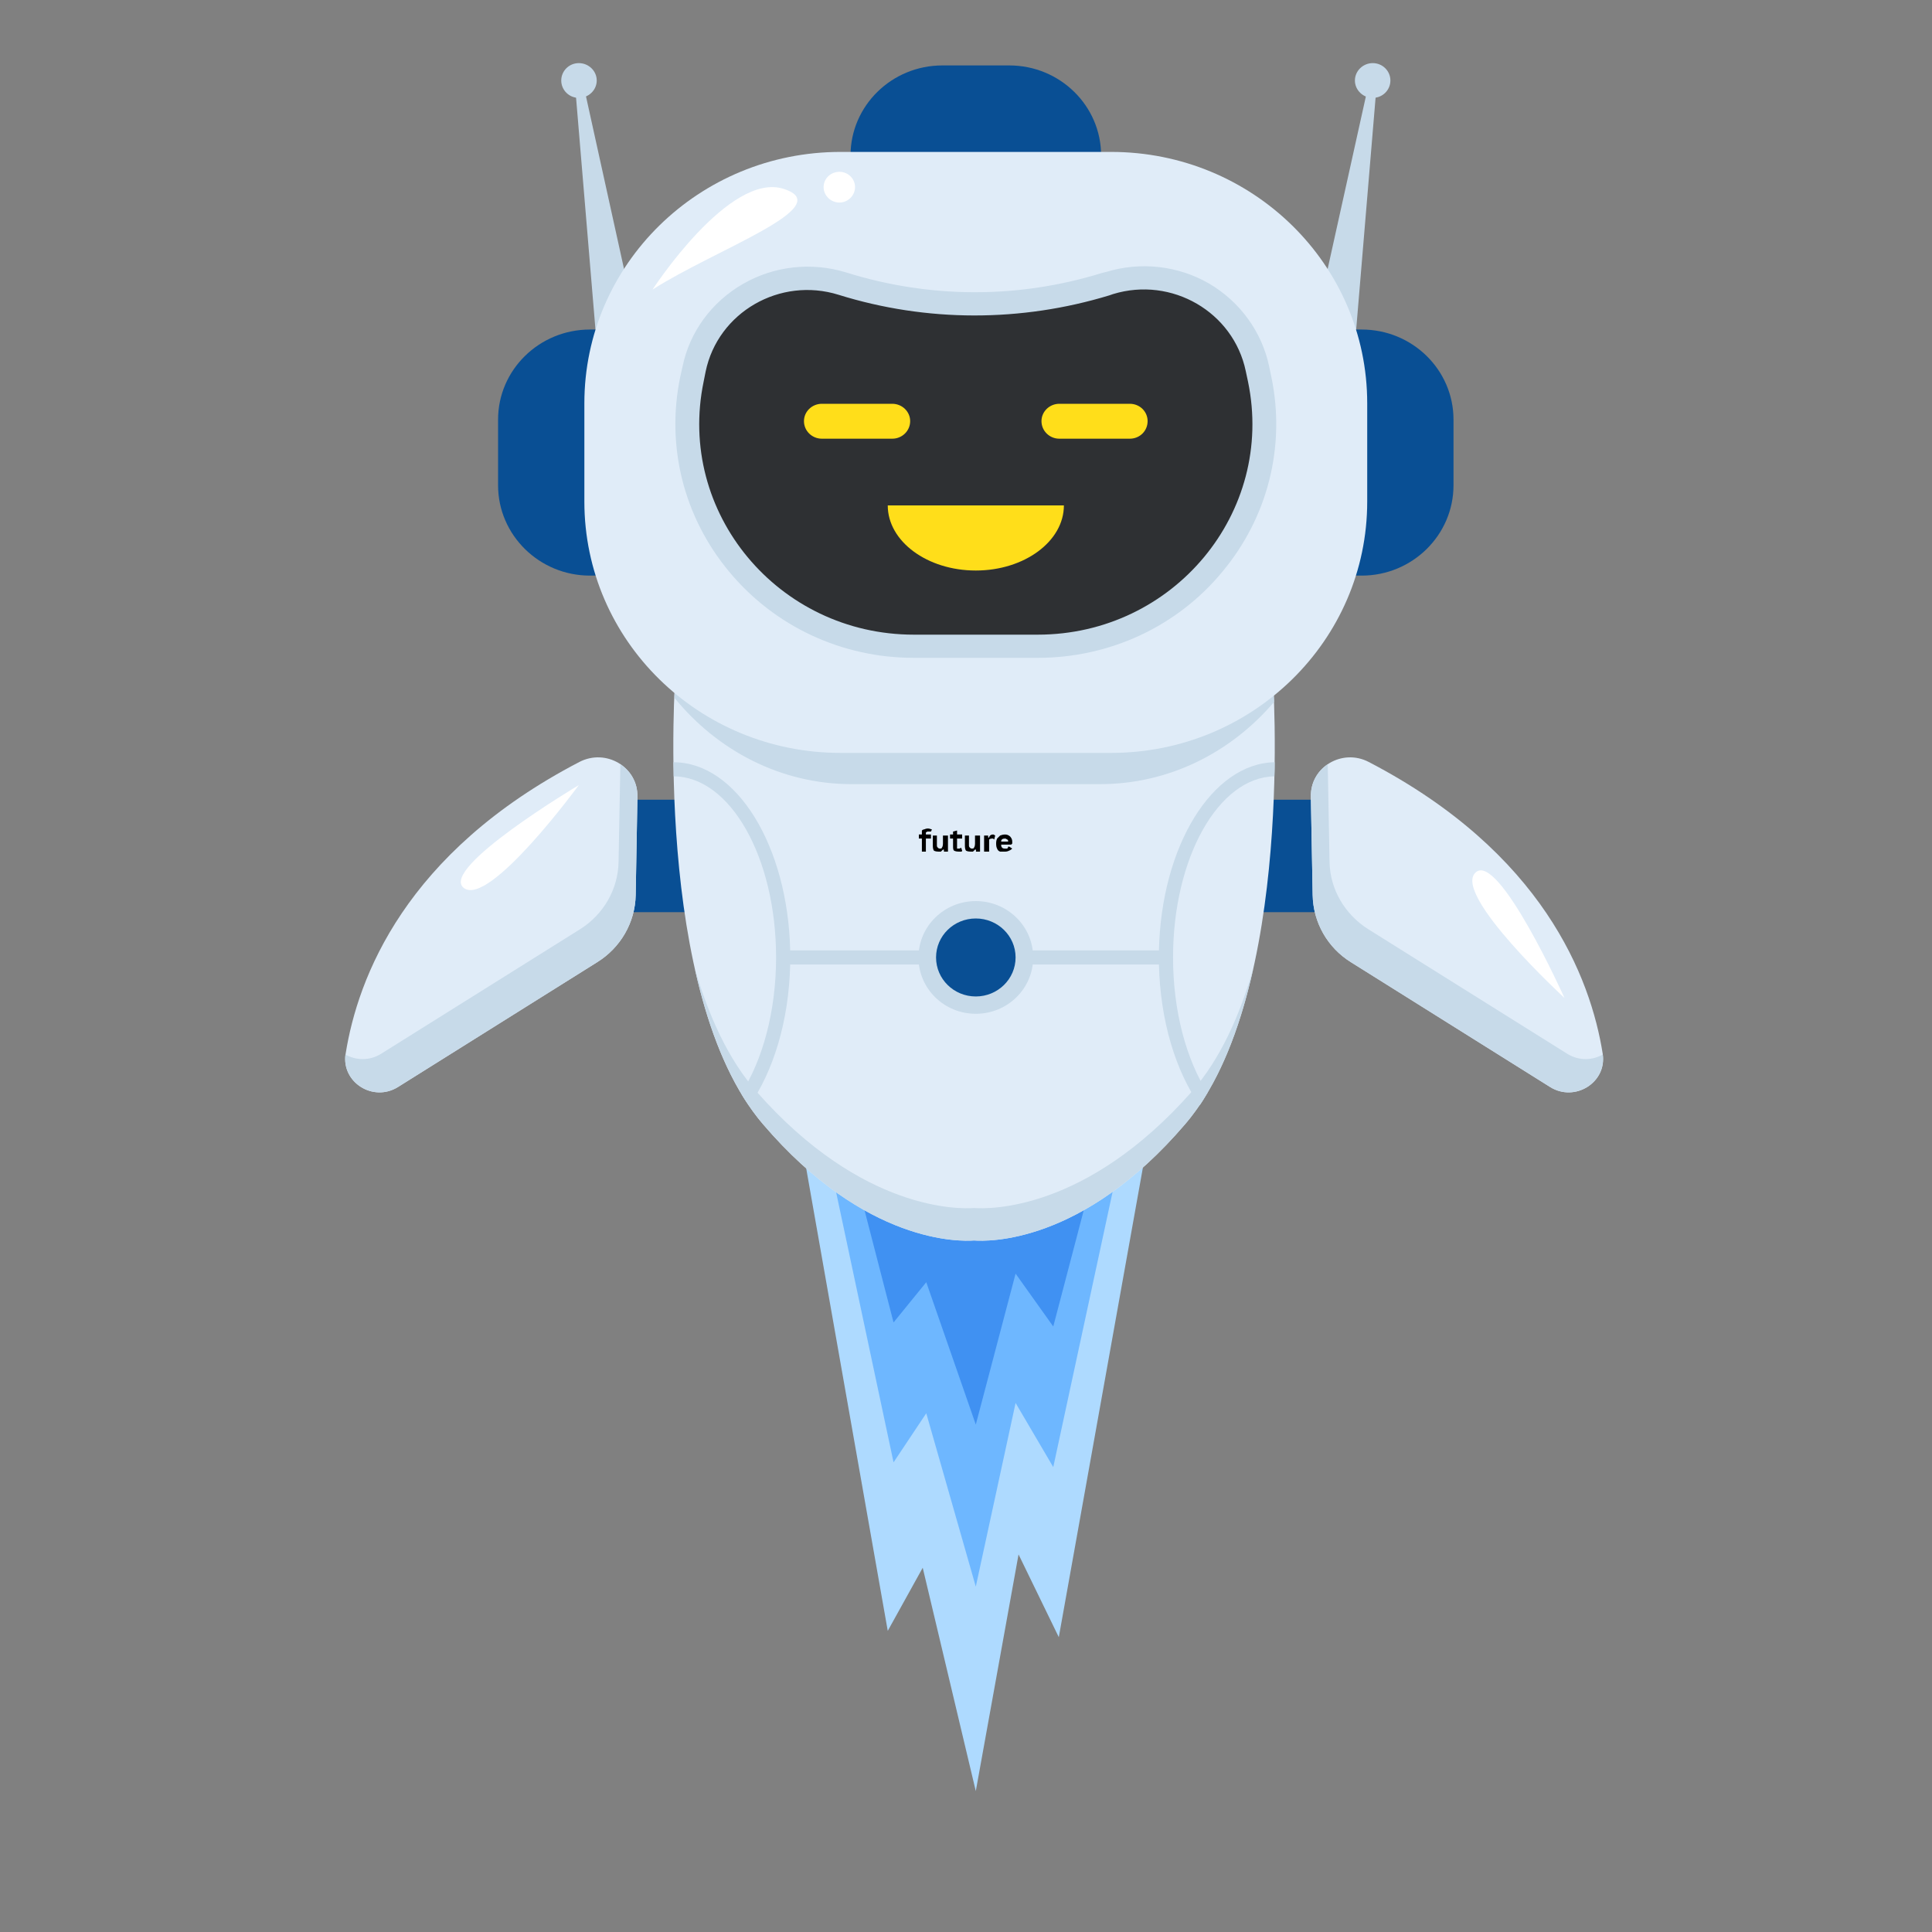 <svg xmlns="http://www.w3.org/2000/svg" xmlns:xlink="http://www.w3.org/1999/xlink" width="40" zoomAndPan="magnify" viewBox="0 0 30 30" height="40" preserveAspectRatio="xMidYMid meet" version="1.0"><rect x="0" y="0" width="30" height="30" fill="#808080" stroke="none"/><defs><g/><clipPath id="5137cf39ba"><path d="M 12.344 17.148 L 17.93 17.148 L 17.93 27.812 L 12.344 27.812 Z M 12.344 17.148 " clip-rule="nonzero"/></clipPath><clipPath id="407dac43cc"><path d="M 20.34 11.758 L 24.891 11.758 L 24.891 16.992 L 20.34 16.992 Z M 20.34 11.758 " clip-rule="nonzero"/></clipPath><clipPath id="0bad19417f"><path d="M 20.34 11.852 L 24.891 11.852 L 24.891 16.992 L 20.34 16.992 Z M 20.34 11.852 " clip-rule="nonzero"/></clipPath><clipPath id="d5f34bcf96"><path d="M 5.297 11 L 10 11 L 10 17 L 5.297 17 Z M 5.297 11 " clip-rule="nonzero"/></clipPath><clipPath id="eef198f7ea"><path d="M 8 0.969 L 10 0.969 L 10 2 L 8 2 Z M 8 0.969 " clip-rule="nonzero"/></clipPath><clipPath id="a46215d04b"><path d="M 21 0.969 L 22 0.969 L 22 2 L 21 2 Z M 21 0.969 " clip-rule="nonzero"/></clipPath><clipPath id="1f692bb6db"><path d="M 22 13 L 24.895 13 L 24.895 16 L 22 16 Z M 22 13 " clip-rule="nonzero"/></clipPath></defs><g clip-path="url(#5137cf39ba)"><path fill="#aedaff" d="M 12.344 17.152 L 13.785 25.324 L 14.328 24.344 L 15.152 27.812 L 15.816 24.137 L 16.441 25.422 L 17.922 17.152 L 12.344 17.152 " fill-opacity="1" fill-rule="nonzero"/></g><path fill="#6eb7ff" d="M 12.527 16.367 L 13.875 22.707 L 14.383 21.945 L 15.152 24.637 L 15.77 21.785 L 16.355 22.781 L 17.738 16.367 L 12.527 16.367 " fill-opacity="1" fill-rule="nonzero"/><path fill="#4091f2" d="M 14.383 19.91 L 15.152 22.121 L 15.77 19.777 L 16.355 20.598 L 17.188 17.422 L 13.07 17.422 L 13.875 20.535 L 14.383 19.91 " fill-opacity="1" fill-rule="nonzero"/><path fill="#094f94" d="M 17.098 14.176 L 17.098 2.414 C 17.098 1.645 16.461 1.016 15.672 1.016 L 14.633 1.016 C 13.844 1.016 13.207 1.645 13.207 2.414 L 13.207 14.176 C 13.207 14.949 13.844 15.574 14.633 15.574 L 15.672 15.574 C 16.461 15.574 17.098 14.949 17.098 14.176 " fill-opacity="1" fill-rule="nonzero"/><path fill="#094f94" d="M 20.734 14.164 L 9.332 14.164 L 9.332 12.418 L 20.734 12.418 L 20.734 14.164 " fill-opacity="1" fill-rule="nonzero"/><path fill="#e0ecf8" d="M 19.762 10.469 L 10.488 10.469 C 10.488 10.469 10.121 15.441 11.848 17.457 C 13.445 19.324 14.918 19.277 15.125 19.262 C 15.336 19.277 16.805 19.324 18.402 17.457 C 20.129 15.441 19.762 10.469 19.762 10.469 " fill-opacity="1" fill-rule="nonzero"/><path fill="#c7dae9" d="M 18.504 16.953 C 16.855 18.82 15.344 18.773 15.125 18.758 C 14.91 18.773 13.395 18.82 11.75 16.953 C 11.312 16.457 11.004 15.777 10.789 15.039 C 10.996 15.969 11.328 16.848 11.848 17.457 C 13.445 19.324 14.918 19.277 15.125 19.262 C 15.336 19.277 16.805 19.324 18.402 17.457 C 18.926 16.848 19.254 15.969 19.461 15.039 C 19.25 15.777 18.941 16.457 18.504 16.953 " fill-opacity="1" fill-rule="nonzero"/><path fill="#c7dae9" d="M 10.473 10.836 C 11.141 11.656 12.125 12.176 13.223 12.176 L 17.082 12.176 C 18.152 12.176 19.117 11.684 19.785 10.898 C 19.773 10.625 19.762 10.469 19.762 10.469 L 10.488 10.469 C 10.488 10.469 10.48 10.602 10.473 10.836 " fill-opacity="1" fill-rule="nonzero"/><path fill="#c7dae9" d="M 11.633 17.172 C 12.008 16.637 12.25 15.855 12.27 14.977 L 17.996 14.977 C 18.016 15.848 18.254 16.629 18.629 17.164 C 18.672 17.102 18.711 17.035 18.75 16.969 C 18.422 16.453 18.215 15.703 18.215 14.867 C 18.215 13.324 18.918 12.07 19.789 12.055 C 19.793 11.98 19.793 11.906 19.793 11.836 C 18.82 11.852 18.031 13.145 17.996 14.758 L 12.27 14.758 C 12.234 13.137 11.438 11.836 10.457 11.836 C 10.461 11.906 10.461 11.98 10.461 12.055 C 11.34 12.059 12.051 13.316 12.051 14.867 C 12.051 15.707 11.84 16.465 11.508 16.98 C 11.547 17.047 11.59 17.109 11.633 17.172 " fill-opacity="1" fill-rule="nonzero"/><path fill="#c7dae9" d="M 14.262 14.867 C 14.262 14.383 14.66 13.992 15.152 13.992 C 15.645 13.992 16.043 14.383 16.043 14.867 C 16.043 15.352 15.645 15.742 15.152 15.742 C 14.66 15.742 14.262 15.352 14.262 14.867 " fill-opacity="1" fill-rule="nonzero"/><path fill="#094f94" d="M 14.535 14.867 C 14.535 14.531 14.812 14.262 15.152 14.262 C 15.492 14.262 15.77 14.531 15.77 14.867 C 15.77 15.203 15.492 15.473 15.152 15.473 C 14.812 15.473 14.535 15.203 14.535 14.867 " fill-opacity="1" fill-rule="nonzero"/><g clip-path="url(#407dac43cc)"><path fill="#e0ecf8" d="M 20.355 12.371 L 20.383 13.898 C 20.391 14.324 20.613 14.715 20.977 14.941 L 24.07 16.879 C 24.457 17.121 24.957 16.805 24.887 16.363 C 24.699 15.18 23.957 13.238 21.254 11.832 C 20.844 11.617 20.344 11.91 20.355 12.371 " fill-opacity="1" fill-rule="nonzero"/></g><g clip-path="url(#0bad19417f)"><path fill="#c7dae9" d="M 24.336 16.363 L 21.242 14.426 C 20.879 14.195 20.652 13.805 20.645 13.383 L 20.617 11.867 C 20.457 11.973 20.352 12.152 20.355 12.371 L 20.383 13.898 C 20.391 14.324 20.613 14.715 20.977 14.941 L 24.07 16.879 C 24.453 17.117 24.945 16.812 24.887 16.375 C 24.727 16.465 24.52 16.477 24.336 16.363 " fill-opacity="1" fill-rule="nonzero"/></g><g clip-path="url(#d5f34bcf96)"><path fill="#e0ecf8" d="M 9.898 12.371 L 9.871 13.898 C 9.863 14.324 9.637 14.715 9.273 14.941 L 6.18 16.879 C 5.793 17.121 5.297 16.805 5.367 16.363 C 5.555 15.18 6.293 13.238 8.996 11.832 C 9.41 11.617 9.906 11.91 9.898 12.371 " fill-opacity="1" fill-rule="nonzero"/><path fill="#c7dae9" d="M 5.918 16.363 L 9.012 14.426 C 9.375 14.195 9.598 13.805 9.605 13.383 L 9.633 11.867 C 9.793 11.973 9.902 12.152 9.898 12.371 L 9.871 13.898 C 9.863 14.324 9.637 14.715 9.273 14.941 L 6.18 16.879 C 5.797 17.117 5.309 16.812 5.363 16.375 C 5.527 16.465 5.734 16.477 5.918 16.363 " fill-opacity="1" fill-rule="nonzero"/></g><path fill="#c7dae9" d="M 9.266 5.352 L 8.922 1.242 L 9.039 1.223 L 9.949 5.352 L 9.266 5.352 " fill-opacity="1" fill-rule="nonzero"/><g clip-path="url(#eef198f7ea)"><path fill="#c7dae9" d="M 8.715 1.25 C 8.715 1.102 8.836 0.98 8.988 0.98 C 9.141 0.98 9.266 1.102 9.266 1.25 C 9.266 1.398 9.141 1.52 8.988 1.52 C 8.836 1.52 8.715 1.398 8.715 1.25 " fill-opacity="1" fill-rule="nonzero"/></g><path fill="#c7dae9" d="M 21.039 5.352 L 21.383 1.242 L 21.27 1.223 L 20.355 5.352 L 21.039 5.352 " fill-opacity="1" fill-rule="nonzero"/><g clip-path="url(#a46215d04b)"><path fill="#c7dae9" d="M 21.59 1.25 C 21.59 1.102 21.469 0.98 21.316 0.98 C 21.164 0.98 21.039 1.102 21.039 1.25 C 21.039 1.398 21.164 1.52 21.316 1.52 C 21.469 1.52 21.59 1.398 21.59 1.25 " fill-opacity="1" fill-rule="nonzero"/></g><path fill="#094f94" d="M 21.145 5.117 L 9.16 5.117 C 8.375 5.117 7.734 5.742 7.734 6.516 L 7.734 7.535 C 7.734 8.309 8.375 8.938 9.16 8.938 L 21.145 8.938 C 21.93 8.938 22.57 8.309 22.57 7.535 L 22.57 6.516 C 22.57 5.742 21.93 5.117 21.145 5.117 " fill-opacity="1" fill-rule="nonzero"/><path fill="#e0ecf8" d="M 17.254 2.359 L 13.051 2.359 C 10.855 2.359 9.074 4.105 9.074 6.262 L 9.074 7.789 C 9.074 9.945 10.855 11.691 13.051 11.691 L 17.254 11.691 C 19.449 11.691 21.23 9.945 21.23 7.789 L 21.23 6.262 C 21.23 4.105 19.449 2.359 17.254 2.359 " fill-opacity="1" fill-rule="nonzero"/><path fill="#c7dae9" d="M 19.742 5.855 L 19.707 5.688 C 19.594 5.152 19.254 4.684 18.773 4.402 C 18.293 4.125 17.711 4.059 17.176 4.223 L 17.113 4.238 C 15.812 4.641 14.438 4.637 13.137 4.23 C 12.602 4.066 12.02 4.129 11.535 4.41 C 11.051 4.688 10.707 5.156 10.598 5.695 L 10.562 5.855 C 10.34 6.93 10.617 8.031 11.324 8.879 C 12.031 9.73 13.074 10.215 14.191 10.215 L 16.113 10.215 C 17.23 10.215 18.277 9.73 18.98 8.879 C 19.688 8.031 19.965 6.93 19.742 5.855 " fill-opacity="1" fill-rule="nonzero"/><path fill="#2e3033" d="M 19.379 5.926 L 19.344 5.762 C 19.152 4.844 18.195 4.289 17.285 4.566 L 17.227 4.586 C 15.855 5.004 14.391 5.004 13.023 4.578 C 12.113 4.293 11.148 4.848 10.957 5.77 L 10.926 5.926 C 10.504 7.957 12.082 9.855 14.191 9.855 L 16.113 9.855 C 18.223 9.855 19.801 7.957 19.379 5.926 " fill-opacity="1" fill-rule="nonzero"/><path fill="#ffde1a" d="M 13.785 7.848 C 13.785 8.406 14.398 8.859 15.152 8.859 C 15.906 8.859 16.52 8.406 16.52 7.848 L 13.785 7.848 " fill-opacity="1" fill-rule="nonzero"/><path fill="#ffffff" d="M 10.133 4.496 C 10.133 4.496 11.328 2.656 12.172 2.934 C 13.016 3.207 11.102 3.875 10.133 4.496 " fill-opacity="1" fill-rule="nonzero"/><path fill="#ffffff" d="M 13.277 2.906 C 13.277 3.035 13.168 3.145 13.035 3.145 C 12.898 3.145 12.789 3.035 12.789 2.906 C 12.789 2.773 12.898 2.668 13.035 2.668 C 13.168 2.668 13.277 2.773 13.277 2.906 " fill-opacity="1" fill-rule="nonzero"/><path fill="#ffffff" d="M 8.988 12.191 C 8.988 12.191 6.809 13.488 7.203 13.789 C 7.598 14.09 8.988 12.191 8.988 12.191 " fill-opacity="1" fill-rule="nonzero"/><g clip-path="url(#1f692bb6db)"><path fill="#ffffff" d="M 24.293 15.496 C 24.293 15.496 23.262 13.203 22.91 13.551 C 22.555 13.895 24.293 15.496 24.293 15.496 " fill-opacity="1" fill-rule="nonzero"/></g><path fill="#ffde1a" d="M 13.855 6.812 L 12.762 6.812 C 12.609 6.812 12.484 6.691 12.484 6.539 C 12.484 6.391 12.609 6.27 12.762 6.27 L 13.855 6.27 C 14.008 6.27 14.133 6.391 14.133 6.539 C 14.133 6.691 14.008 6.812 13.855 6.812 " fill-opacity="1" fill-rule="nonzero"/><path fill="#ffde1a" d="M 17.543 6.812 L 16.449 6.812 C 16.297 6.812 16.172 6.691 16.172 6.539 C 16.172 6.391 16.297 6.27 16.449 6.27 L 17.543 6.27 C 17.699 6.27 17.82 6.391 17.82 6.539 C 17.82 6.691 17.699 6.812 17.543 6.812 " fill-opacity="1" fill-rule="nonzero"/><g fill="#000000" fill-opacity="1"><g transform="translate(14.268, 13.224)"><g><path d="M 0.047 0 L 0.047 -0.203 L 0 -0.203 L 0 -0.266 L 0.047 -0.266 C 0.047 -0.273 0.047 -0.285 0.047 -0.297 C 0.047 -0.305 0.047 -0.316 0.047 -0.328 C 0.055 -0.336 0.066 -0.344 0.078 -0.344 C 0.098 -0.352 0.117 -0.359 0.141 -0.359 C 0.16 -0.359 0.18 -0.352 0.203 -0.344 L 0.188 -0.312 L 0.172 -0.312 C 0.172 -0.312 0.16 -0.312 0.141 -0.312 C 0.129 -0.312 0.117 -0.305 0.109 -0.297 C 0.109 -0.297 0.109 -0.289 0.109 -0.281 C 0.109 -0.281 0.109 -0.273 0.109 -0.266 L 0.188 -0.266 L 0.188 -0.203 L 0.109 -0.203 L 0.109 0 Z M 0.047 0 "/></g></g></g><g fill="#000000" fill-opacity="1"><g transform="translate(14.454, 13.224)"><g><path d="M 0.125 0 C 0.094 0 0.066 -0.004 0.047 -0.016 C 0.035 -0.035 0.031 -0.062 0.031 -0.094 L 0.031 -0.25 L 0.094 -0.25 L 0.094 -0.094 C 0.094 -0.082 0.098 -0.07 0.109 -0.062 C 0.117 -0.051 0.129 -0.047 0.141 -0.047 C 0.16 -0.047 0.172 -0.051 0.172 -0.062 C 0.18 -0.07 0.188 -0.094 0.188 -0.125 L 0.188 -0.25 L 0.266 -0.25 L 0.266 0 L 0.203 0 L 0.203 -0.031 L 0.188 -0.031 C 0.176 -0.02 0.164 -0.008 0.156 0 C 0.156 0 0.145 0 0.125 0 Z M 0.125 0 "/></g></g></g><g fill="#000000" fill-opacity="1"><g transform="translate(14.752, 13.224)"><g><path d="M 0.172 -0.062 L 0.188 -0.016 C 0.188 -0.004 0.18 0 0.172 0 C 0.16 0 0.148 0 0.141 0 C 0.109 0 0.082 -0.004 0.062 -0.016 C 0.051 -0.023 0.047 -0.047 0.047 -0.078 L 0.047 -0.203 L 0 -0.203 L 0 -0.266 L 0.047 -0.266 L 0.047 -0.312 L 0.109 -0.328 L 0.109 -0.266 L 0.188 -0.266 L 0.188 -0.203 L 0.109 -0.203 L 0.109 -0.094 C 0.109 -0.07 0.109 -0.055 0.109 -0.047 C 0.117 -0.047 0.129 -0.047 0.141 -0.047 C 0.148 -0.047 0.16 -0.051 0.172 -0.062 Z M 0.172 -0.062 "/></g></g></g><g fill="#000000" fill-opacity="1"><g transform="translate(14.952, 13.224)"><g><path d="M 0.125 0 C 0.094 0 0.066 -0.004 0.047 -0.016 C 0.035 -0.035 0.031 -0.062 0.031 -0.094 L 0.031 -0.25 L 0.094 -0.25 L 0.094 -0.094 C 0.094 -0.082 0.098 -0.07 0.109 -0.062 C 0.117 -0.051 0.129 -0.047 0.141 -0.047 C 0.16 -0.047 0.172 -0.051 0.172 -0.062 C 0.18 -0.07 0.188 -0.094 0.188 -0.125 L 0.188 -0.25 L 0.266 -0.25 L 0.266 0 L 0.203 0 L 0.203 -0.031 L 0.188 -0.031 C 0.176 -0.02 0.164 -0.008 0.156 0 C 0.156 0 0.145 0 0.125 0 Z M 0.125 0 "/></g></g></g><g fill="#000000" fill-opacity="1"><g transform="translate(15.25, 13.224)"><g><path d="M 0.031 0 L 0.031 -0.25 L 0.094 -0.25 L 0.094 -0.219 L 0.109 -0.219 C 0.109 -0.227 0.113 -0.238 0.125 -0.25 C 0.133 -0.258 0.148 -0.266 0.172 -0.266 C 0.18 -0.266 0.191 -0.258 0.203 -0.25 L 0.188 -0.188 C 0.176 -0.195 0.172 -0.203 0.172 -0.203 C 0.172 -0.203 0.164 -0.203 0.156 -0.203 C 0.133 -0.203 0.117 -0.195 0.109 -0.188 C 0.109 -0.176 0.109 -0.156 0.109 -0.125 L 0.109 0 Z M 0.031 0 "/></g></g></g><g fill="#000000" fill-opacity="1"><g transform="translate(15.452, 13.224)"><g><path d="M 0.25 -0.109 L 0.094 -0.109 C 0.094 -0.086 0.098 -0.07 0.109 -0.062 C 0.117 -0.051 0.133 -0.047 0.156 -0.047 C 0.164 -0.047 0.176 -0.047 0.188 -0.047 C 0.195 -0.055 0.203 -0.066 0.203 -0.078 L 0.219 -0.078 L 0.266 -0.047 C 0.254 -0.035 0.238 -0.023 0.219 -0.016 C 0.195 -0.004 0.176 0 0.156 0 C 0.125 0 0.098 0 0.078 0 C 0.055 -0.008 0.039 -0.023 0.031 -0.047 C 0.02 -0.066 0.016 -0.094 0.016 -0.125 C 0.016 -0.156 0.02 -0.18 0.031 -0.203 C 0.051 -0.223 0.066 -0.238 0.078 -0.25 C 0.098 -0.258 0.125 -0.266 0.156 -0.266 C 0.188 -0.266 0.211 -0.254 0.234 -0.234 C 0.254 -0.211 0.266 -0.188 0.266 -0.156 C 0.266 -0.133 0.266 -0.125 0.266 -0.125 Z M 0.203 -0.156 C 0.203 -0.176 0.195 -0.188 0.188 -0.188 C 0.176 -0.195 0.164 -0.203 0.156 -0.203 C 0.113 -0.203 0.094 -0.188 0.094 -0.156 Z M 0.203 -0.156 "/></g></g></g></svg>